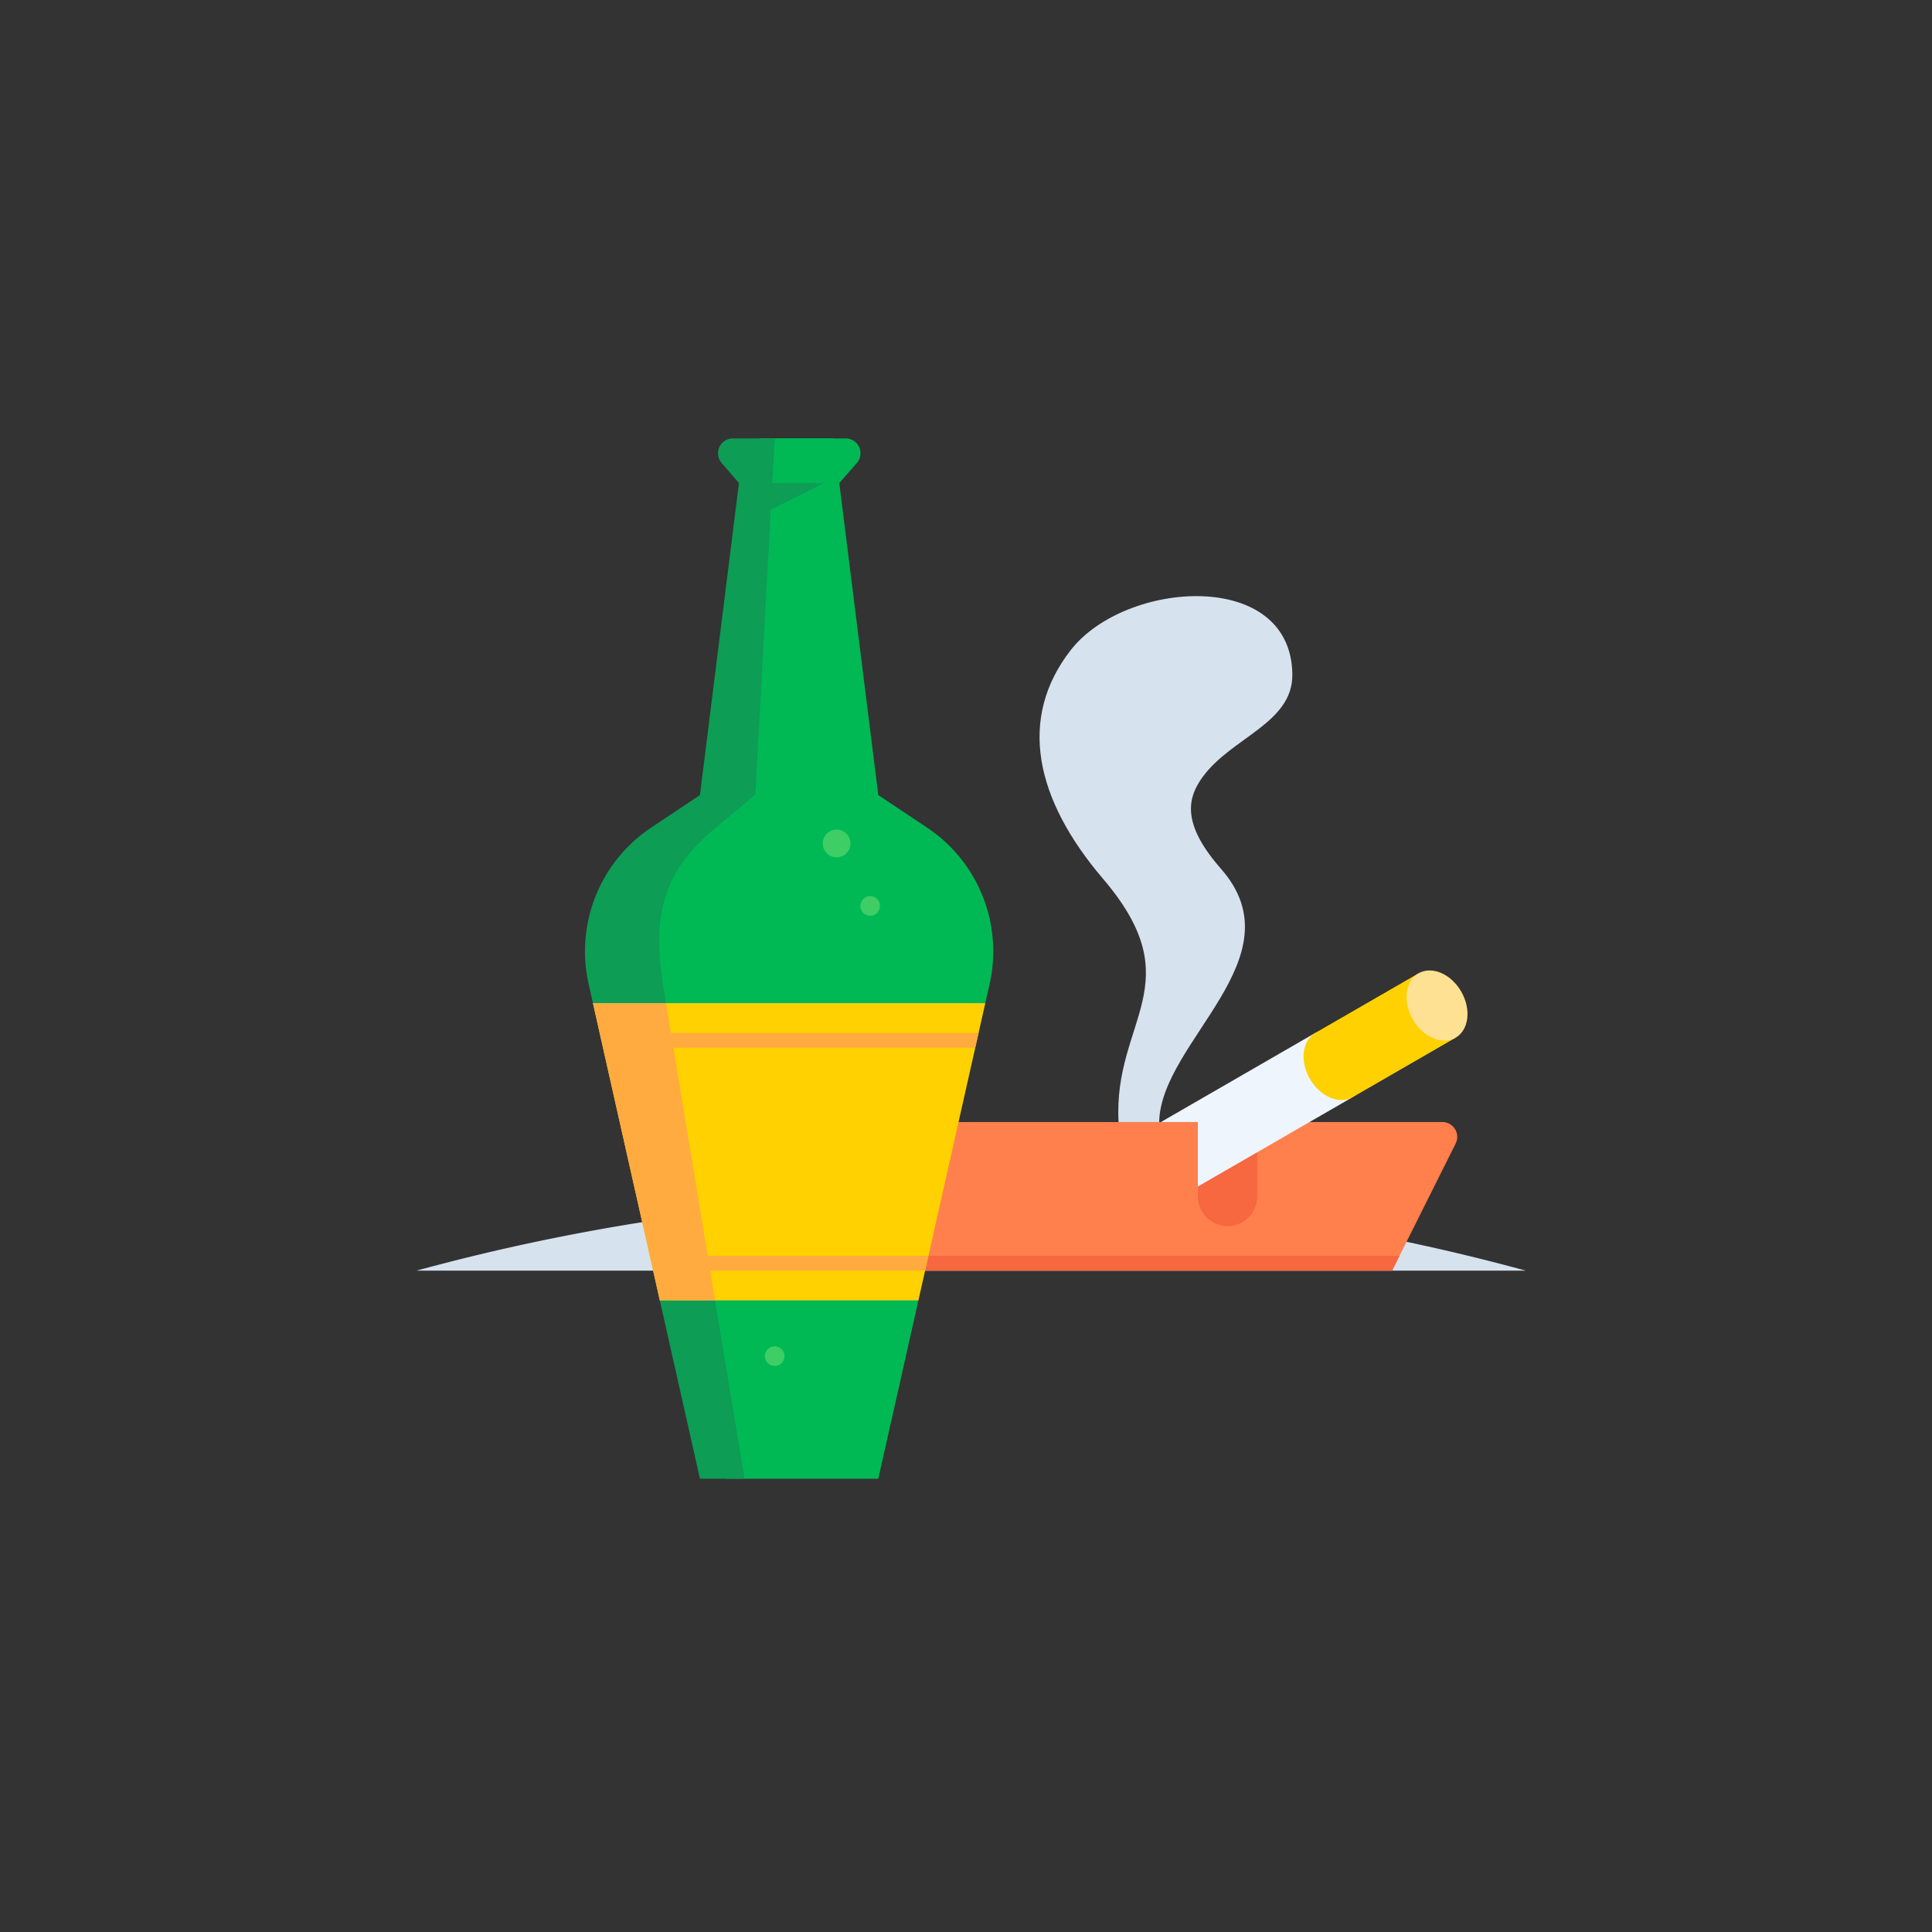 <svg xmlns="http://www.w3.org/2000/svg" width="130" height="130" viewBox="0 0 130 130"><rect x="0" y="0" width="130" height="130" fill="#333333" stroke="none"/><defs><style>.cls-1{fill:#d7e2ef;}.cls-2{fill:#ff804d;}.cls-3{fill:#f76740;}.cls-4{fill:#00b955;}.cls-5{fill:#3fcd66;}.cls-6{fill:#0d9d55;}.cls-7{fill:#ffd100;}.cls-8{fill:#ffab3f;}.cls-9{fill:#eef5fd;}.cls-10{fill:#ffe194;}</style></defs><g id="_4_2_situation_icons" data-name="4_2_situation_icons"><path class="cls-1" d="M28.021,85.5a141.817,141.817,0,0,1,74.65,0Z"/><path class="cls-2" d="M53.735,85.5H93.671l4.276-8.553A1,1,0,0,0,97.053,75.5H53.735Z"/><polygon class="cls-3" points="93.671 85.5 53.735 85.5 53.735 84.5 94.171 84.5 93.671 85.5"/><path class="cls-4" d="M56.473,32.5h-6.75l2.501-3h4.676a1,1,0,0,1,.751,1.66Z"/><path class="cls-4" d="M62.38,55.688,59.098,53.5l-3-24H51.112l-3,24L44.83,55.688a10,10,0,0,0-4.209,10.516L40.912,67.5l12.186,10-6.944,10,2.7,12H59.098L61.8,87.492,53.098,77.5l13.2-10,.292-1.296A10,10,0,0,0,62.38,55.688Z"/><circle class="cls-5" cx="56.295" cy="56.756" r="0.934"/><circle class="cls-5" cx="58.553" cy="60.96" r="0.66"/><circle class="cls-5" cx="52.127" cy="91.25" r="0.66"/><path class="cls-6" d="M50.104,99.5s-4.72-28.377-5.498-33.296.227-7.759,3.563-10.516c1.532-1.266,2.657-2.228,2.657-2.228L52.127,29.5H49.315a1,1,0,0,0-.756,1.654L49.723,32.5l-2.625,21-3.282,2.188a10,10,0,0,0-4.209,10.516L39.898,67.5,45.7,78.557,44.398,87.5l2.7,12Z"/><polygon class="cls-7" points="44.398 87.5 61.798 87.5 66.298 67.5 39.898 67.5 44.398 87.5"/><polygon class="cls-8" points="65.623 70.5 42.962 70.5 42.962 69.5 65.848 69.5 65.623 70.5"/><polygon class="cls-8" points="62.248 85.5 45.096 85.5 45.096 84.5 62.473 84.5 62.248 85.5"/><polyline class="cls-8" points="39.898 67.5 44.814 67.5 48.111 87.5 44.398 87.5 39.898 67.5"/><polygon class="cls-6" points="51.449 34.5 55.449 32.5 51.449 32.5 51.449 34.5"/><path class="cls-1" d="M77.998,75.5c.105-5.434,9.42-11.043,4.164-17.035-2.635-3.005-2.307-4.741-1.212-6.22,1.95-2.636,6.036-3.595,6.009-6.853-.06-7.15-11.244-6.364-14.914-1.645-3.585,4.609-2.382,10.042,2.167,15.374,6.049,7.09.676,9.518,1.054,16.38Z"/><path class="cls-3" d="M82.601,75.5h0a2,2,0,0,1,2,2v5a0,0,0,0,1,0,0h-4a0,0,0,0,1,0,0v-5a2,2,0,0,1,2-2Z" transform="translate(165.202 158) rotate(180)"/><polygon class="cls-9" points="91.016 73.825 80.601 79.838 80.601 75.5 78.115 75.5 88.516 69.495 91.016 73.825"/><rect class="cls-7" x="89.231" y="67.16" width="8" height="5" transform="translate(-22.339 55.948) rotate(-30)"/><path class="cls-10" d="M98.319,66.715c.689,1.193.524,2.591-.374,3.11s-2.192-.038-2.88-1.231-.518-2.581.38-3.099S97.63,65.522,98.319,66.715Z"/><path class="cls-7" d="M91.391,70.715c.689,1.193.524,2.591-.374,3.11s-2.192-.038-2.88-1.231-.518-2.581.38-3.099S90.702,69.522,91.391,70.715Z"/></g></svg>
